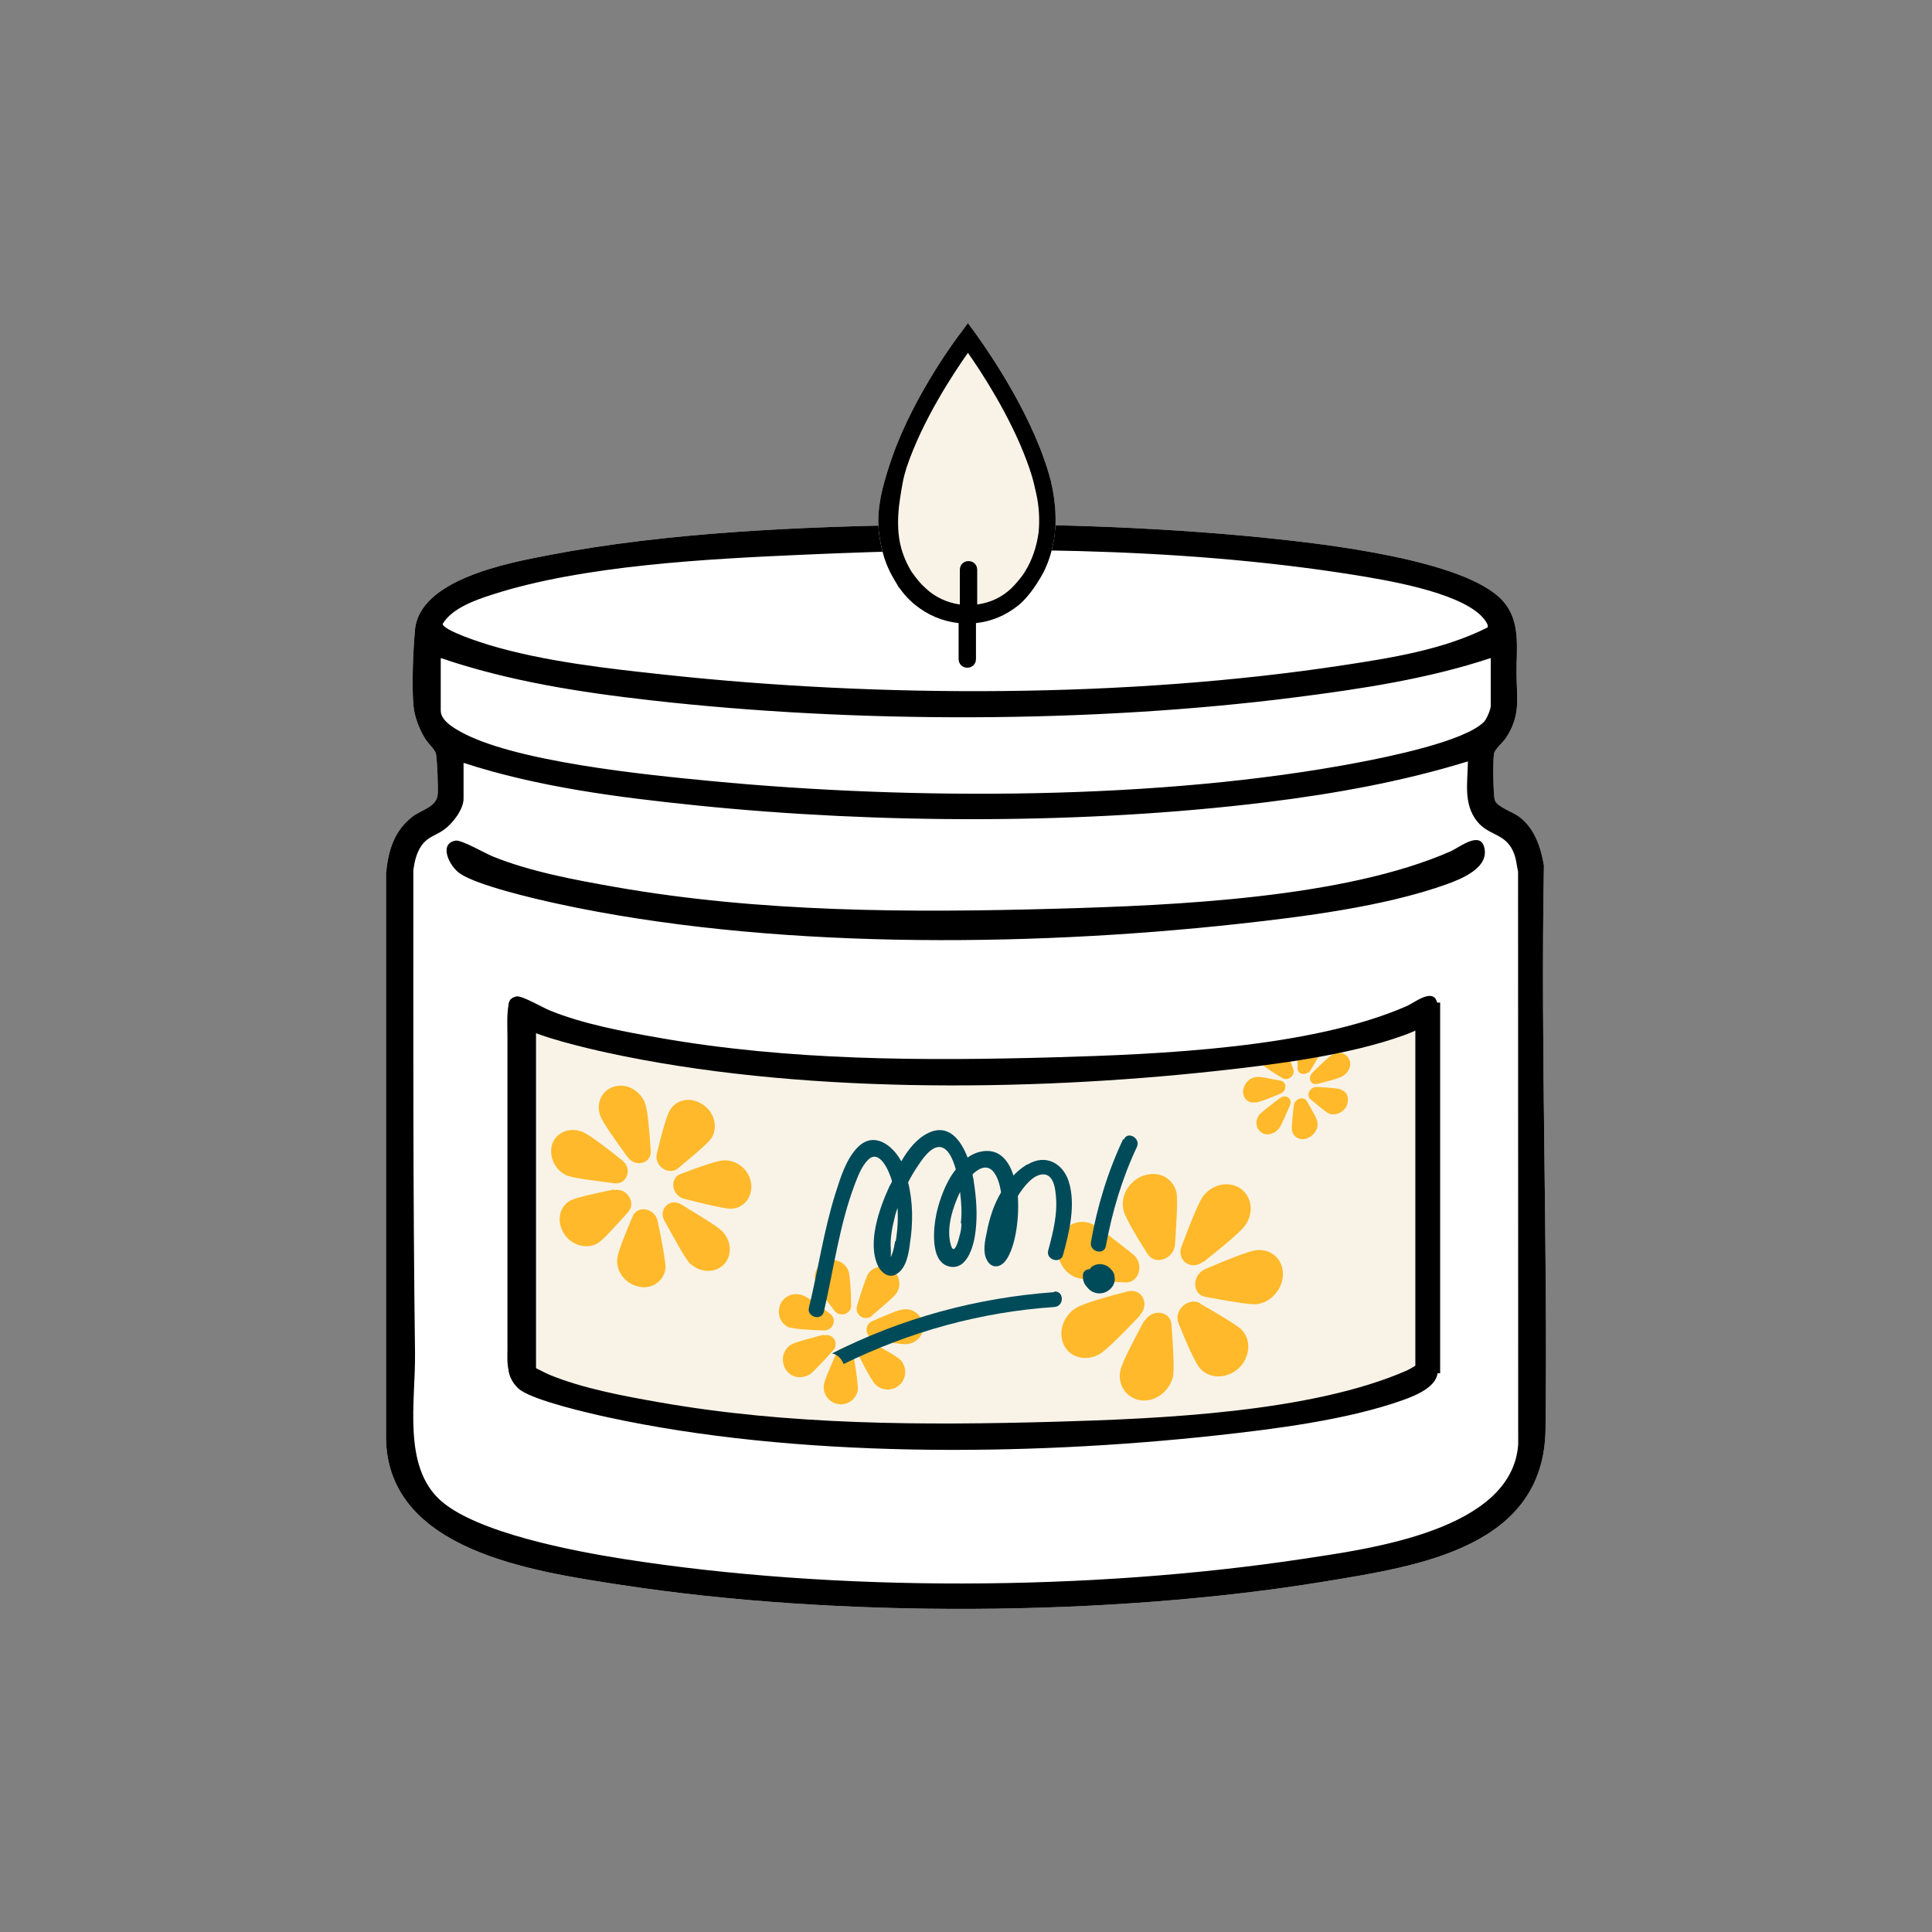 <svg viewBox="0 0 311.7 311.7" version="1.1" xmlns="http://www.w3.org/2000/svg" id="Layer_1">
  
  <rect x="0" y="0" width="311.7" height="311.7" fill="#808080" stroke="none"/>
  
  <path fill="#fff" d="M249.348,230.585c-.24,19.07-20.41,22.06-35.51,24.55-34.78,5.73-79.06,5.92-113.88.53-13.92-2.15-37.42-5.47-37.68-23.61v-91.21c.38-3.61,1.26-6.71,4.2-9.04,1.41-1.12,3.86-1.58,4.12-3.48.13-.94-.07-5.93-.28-6.78-.15-.59-1.34-1.71-1.76-2.41-.91-1.5-1.69-3.49-1.85-5.25-.3-3.25-.06-8.93.24-12.25.73-8.14,14.95-10.8,21.52-12.06,19.24-3.71,40.7-4.61,60.31-4.91,18.24-.28,37.42.28,55.57,2.13,8.94.92,32.19,3.49,38.13,10.17,2.95,3.33,2.15,7.64,2.19,11.78.04,3.97.7,6.67-1.7,10.3-.5.76-1.76,1.78-1.92,2.49-.2.91-.16,6.88.14,7.61.43,1.08,2.91,1.85,3.96,2.66,2.44,1.86,3.45,4.89,3.94,7.83-.55,30.29.63,60.69.26,90.95Z"></path>
  <path fill="#f9f3e7" d="M230.72,163.298c-.564.594-1.319,1.03-2.29,1.196-1.385.237-2.772.462-4.159.677-4.16.981-8.205,2.974-12.388,3.795-5.373,1.054-10.834,1.766-16.278,2.338-11.96,1.257-23.995,1.57-35.986,2.404-1.853.129-3.151-.576-3.923-1.665-6.565.208-13.34-.381-19.739-.467-10.077-.135-19.639-1.187-29.479-3.411-.339-.077-.647-.18-.935-.299-6.101-.477-12.596-.63-18.188-3.17-1.475-.67-2.255-1.717-2.505-2.867h-1.12c.029,18.183-.577,36.371-1.294,54.543.9.946,1.46,2.254,1.572,3.583.004.044.005.088.009.132,1.483.842,2.265,2.439,2.35,4.083,6.094,2.169,18.488,4.649,20.652,5.082.846.169,1.526.492,2.061.916h93.195c.63-.408,1.373-.699,2.238-.812,8.575-1.117,17.011-3.145,25.276-5.668.234-10.942,1.016-21.867,1.066-32.815.005-1.094.302-1.998.784-2.72-.343-8.284-.678-16.568-.918-24.855Z"></path>
  <g>
    <path fill="#ffb92a" d="M203.842,171.862c.3.4,1.8,1.3,3.1,2.1.9.5,2.1-.5,1.7-1.5-.4-1.2-.9-2.4-1.2-3.1-.3,0-.6.2-1,.3-1,.3-2,.6-3,.8,0,.5,0,1,.4,1.4h0Z"></path>
    <path fill="#ffb92a" d="M202.542,177.862c.6,0,2.3-.7,4-1.4,1.1-.4,1.1-1.9.1-2.1-1.6-.3-3.3-.7-3.9-.6-1.2.1-2.1,1.1-2.2,2.3,0,1.1.8,2,2,1.8h0Z"></path>
    <path fill="#ffb92a" d="M206.642,177.062c-1.5,1.1-3,2.3-3.4,2.7-.8,1-.7,2.2.2,2.9s2.2.3,2.9-.6c.4-.5,1.1-2.2,1.8-3.8.4-1-.7-1.8-1.6-1.1h0l.1-.1Z"></path>
    <path fill="#ffb92a" d="M210.842,183.662c1.1-.4,1.9-1.5,1.7-2.6,0-.5-.9-2-1.7-3.4-.5-.9-2-.4-2.1.7-.2,1.7-.4,3.5-.3,4,.2,1.1,1.3,1.7,2.4,1.3h0Z"></path>
    <path fill="#ffb92a" d="M216.342,175.762c-.5-.2-2.3-.3-3.9-.4-1.1,0-1.8,1.3-1,2,1.2,1,2.5,2.1,3,2.3,1,.4,2.3-.2,2.8-1.2.5-1.1.2-2.3-.8-2.6h0l-.1-.1Z"></path>
    <path fill="#ffb92a" d="M212.542,174.862c1.7-.4,3.5-.9,4-1.2,1.1-.6,1.6-1.9,1.1-2.8-.5-1-1.7-1.3-2.7-.7-.5.3-1.9,1.6-3.2,2.9-.8.8-.3,2.1.8,1.8h0Z"></path>
    <path fill="#ffb92a" d="M209.342,172.362c0,1.1,1.5,1.2,2.1.3.9-1.5,1.9-3.2,2-3.7.2-.5,0-1.1-.2-1.5-1.2.5-2.5.9-3.9,1.4v3.6h0v-.1Z"></path>
  </g>
  <g>
    <path fill="#ffb92a" d="M109.479,188.409c2.3-1.9,4.8-4,5.3-4.8,1.1-1.7.5-4.2-1.4-5.4-1.9-1.3-4.2-.9-5.3.9-.5.8-1.4,4-2.1,7-.5,2,1.9,3.6,3.4,2.4l.1-.1Z"></path>
    <path fill="#ffb92a" d="M101.279,186.709c1.3,1.7,3.9,1,3.7-1.1-.2-3.2-.5-6.6-.9-7.6-.8-2.1-3-3.3-5-2.7s-3,2.7-2.2,4.8c.4,1,2.4,3.9,4.4,6.6h0Z"></path>
    <path fill="#ffb92a" d="M91.679,189.709c1,.4,4.4.8,7.5,1.2,2,.2,2.9-2.4,1.2-3.7-2.6-2.1-5.4-4.2-6.4-4.6-2-.8-4.2,0-4.9,2-.6,2,.5,4.3,2.5,5.1h.1Z"></path>
    <path fill="#ffb92a" d="M99.079,191.909c-3,.6-6.2,1.3-7.1,1.8-1.8,1-2.2,3.4-1,5.3s3.6,2.6,5.4,1.6c.9-.5,3-2.9,5-5.1,1.3-1.5-.3-3.9-2.2-3.5h0l-.1-.1Z"></path>
    <path fill="#ffb92a" d="M107.379,204.509c0-1-.6-4.4-1.3-7.6-.5-2-3.2-2.5-4-.7-1.2,2.8-2.4,5.8-2.5,6.9-.2,2.1,1.4,4.1,3.6,4.5,2.1.4,4-1,4.2-3.1h0Z"></path>
    <path fill="#ffb92a" d="M116.479,198.609c-.8-.8-3.8-2.6-6.6-4.3-1.8-1.1-3.7.8-2.7,2.6,1.6,2.9,3.3,6,4,6.8,1.6,1.6,4,1.8,5.5.4s1.4-3.9-.2-5.5h0Z"></path>
    <path fill="#ffb92a" d="M110.379,193.409c3.1.8,6.5,1.6,7.5,1.6,2.1,0,3.6-1.9,3.3-4.1s-2.3-3.8-4.4-3.7c-1,0-4.1,1.1-7,2.2-1.8.7-1.4,3.5.6,4h0Z"></path>
  </g>
  <g>
    <path fill="#ffb92a" d="M184.532,189.648c-2.317.799-3.835,3.275-3.275,5.592.24,1.118,2.077,4.234,3.914,7.11,1.198,1.837,4.154.799,4.394-1.518.24-3.595.479-7.35.24-8.468-.559-2.317-2.876-3.515-5.193-2.716h-.08Z"></path>
    <path fill="#ffb92a" d="M170.803,200.198c-.661,2.36.511,5.017,2.735,5.875,1.056.439,4.664.701,8.074.827,2.193.06,3.021-2.961,1.252-4.477-2.82-2.243-5.771-4.576-6.827-5.015-2.223-.858-4.527.365-5.188,2.725h0l-.045.066Z"></path>
    <path fill="#ffb92a" d="M183.893,212.176c1.678-1.757.32-4.394-1.917-3.835-3.515.879-7.27,1.997-8.308,2.636-2.157,1.278-3.036,3.994-1.997,6.071s3.675,2.636,5.832,1.358c1.039-.639,3.835-3.435,6.471-6.231h-.08Z"></path>
    <path fill="#ffb92a" d="M184.612,213.055c-1.757,3.275-3.595,6.79-3.835,7.989-.559,2.397.959,4.554,3.275,4.873s4.633-1.438,5.193-3.835c.24-1.198,0-4.953-.24-8.388-.16-2.237-3.195-2.636-4.394-.479h0v-.16Z"></path>
    <path fill="#ffb92a" d="M193.639,210.259c-1.917-1.039-4.314,1.118-3.515,3.195,1.278,3.195,2.716,6.471,3.515,7.35,1.518,1.678,4.234,1.678,6.151,0,1.837-1.678,2.157-4.474.639-6.151-.719-.799-3.835-2.636-6.79-4.314h0v-.08Z"></path>
    <path fill="#ffb92a" d="M202.587,201.711c-1.198.16-4.793,1.598-8.148,3.036-2.157.959-2.157,4.074,0,4.474,3.355.639,7.03,1.278,8.228,1.198,2.397-.24,4.314-2.476,4.314-4.873s-1.917-4.154-4.394-3.835h0Z"></path>
    <path fill="#ffb92a" d="M194.119,203.628c2.956-2.317,5.991-4.873,6.71-5.832,1.518-2.077,1.198-4.713-.719-6.071-1.917-1.278-4.633-.639-6.071,1.358-.719,1.039-2.157,4.633-3.435,8.069-.799,2.237,1.598,3.914,3.515,2.397h0v.08Z"></path>
  </g>
  <path fill="#ffb92a" d="M130.842,229.362c-.3-.2-.6-.3-.8-.3-.6.3-1.1.6-1.7.9-1.4.7-.2,2.9,1.2,2.1.8-.4,1.6-.8,2.4-1.2-.2-.6-.6-1.1-1.1-1.4h0v-.1Z"></path>
  <path d="M249.088,139.635c-.49-2.94-1.5-5.97-3.94-7.83-1.05-.81-3.53-1.58-3.96-2.66-.3-.73-.34-6.7-.14-7.61.16-.71,1.42-1.73,1.92-2.49,2.4-3.63,1.74-6.33,1.7-10.3-.04-4.14.76-8.45-2.19-11.78-5.94-6.68-29.19-9.25-38.13-10.17-18.15-1.85-37.33-2.41-55.57-2.13-19.61.3-41.07,1.2-60.31,4.91-6.57,1.26-20.79,3.92-21.52,12.06-.3,3.32-.54,9-.24,12.25.16,1.76.94,3.75,1.85,5.25.42.7,1.61,1.82,1.76,2.41.21.85.41,5.84.28,6.78-.26,1.9-2.71,2.36-4.12,3.48-2.94,2.33-3.82,5.43-4.2,9.04v91.21c.26,18.14,23.76,21.46,37.68,23.61,34.82,5.39,79.1,5.2,113.88-.53,15.1-2.49,35.27-5.48,35.51-24.55.37-30.26-.81-60.66-.26-90.95ZM79.398,95.935c14.64-4.73,34.74-5.76,50.18-6.44,29.03-1.3,59.97-1.35,88.71,3.23,5.45.87,16.67,2.73,20.63,6.58.35.34,1.35,1.45,1.07,1.93-7.09,3.59-15.57,4.92-23.42,6.11-34.67,5.27-74.45,5.27-109.29,1.51-9.17-.98-19.52-2.14-28.32-4.78-1.15-.34-7.46-2.36-7.54-3.42,1.54-2.55,5.24-3.83,7.98-4.72ZM71.108,106.165c10.93,3.73,22.51,5.54,33.99,6.83,32.98,3.73,70.95,3.7,103.88-.49,10.62-1.36,21.37-2.97,31.53-6.34v7.72c0,.58-.65,2.12-1.1,2.58-3.12,3.16-15.57,5.66-20.18,6.54-31.98,6.11-71.93,6.11-104.36,3.02-10.34-.99-32.49-3.13-41.04-8.24-1.1-.65-2.72-1.71-2.72-3.16v-8.46ZM210.198,251.505c-34.37,5.19-75.4,5.4-109.75-.01-7.8-1.23-23.48-4.18-29.34-9.39-6.21-5.53-4.05-16.06-4.15-23.79-.34-25.95-.27-51.98-.27-77.96.18-1.33.51-2.76,1.28-3.87,1.03-1.52,2.37-1.67,3.71-2.66,1.37-1,3.11-3.24,3.11-4.98v-5.77c12.01,3.92,25.06,5.58,37.63,6.87,29.34,3,62.64,3.08,91.9-.52,10.97-1.36,21.96-3.33,32.51-6.59-.04,3.35-.77,6.85,1.48,9.68,1.98,2.48,4.83,1.81,6.06,5.46.28.84.35,1.78.55,2.64l.02,92.43c-.98,13.86-23.94,16.83-34.74,18.46Z"></path>
  <path d="M73.5,135.621c.929-.165,4.706,2.023,5.951,2.532,6.038,2.469,13.365,3.819,19.808,4.952,23.394,4.112,47.557,4.164,71.251,3.499,18.87-.529,46.322-1.686,63.546-9.263,1.268-.558,4.607-3.248,5.361-.791,1.05,3.421-3.682,5.277-6.13,6.15-9.969,3.557-23.022,5.209-33.596,6.364-34.483,3.767-75.991,4.1-109.951-3.306-3.616-.789-12.724-2.918-15.524-4.823-1.736-1.181-3.497-4.822-.717-5.314Z"></path>
  <path d="M83.368,219.553c.831-.147,4.21,1.81,5.324,2.265,5.402,2.209,11.957,3.417,17.722,4.43,20.93,3.679,42.547,3.725,63.746,3.131,16.883-.473,41.443-1.509,56.853-8.287,1.134-.499,4.122-2.906,4.797-.707.94,3.061-3.294,4.721-5.485,5.503-8.919,3.182-20.597,4.66-30.057,5.693-30.851,3.37-67.987,3.668-98.37-2.958-3.235-.706-11.384-2.61-13.889-4.315-1.553-1.057-3.128-4.314-.642-4.754Z"></path>
  <path d="M83.368,160.753c.831-.147,4.21,1.81,5.324,2.265,5.402,2.209,11.957,3.417,17.722,4.43,20.93,3.679,42.547,3.725,63.746,3.131,16.883-.473,41.443-1.509,56.853-8.287,1.134-.499,4.122-2.906,4.797-.707.94,3.061-3.294,4.721-5.485,5.503-8.919,3.182-20.597,4.66-30.057,5.693-30.851,3.37-67.987,3.668-98.37-2.958-3.235-.706-11.384-2.61-13.889-4.315-1.553-1.057-3.128-4.314-.642-4.754Z"></path>
  <path d="M82.382,161.252c-.038.037-.261.503-.277.576-.382,1.794-.236,3.7-.236,5.52v50.152c0,1.274-.101,2.528.24,3.773.113.412.459.326.811.316.301-.008.602-.035.903-.035h1.047s0-59.802,0-59.802h-1.054c-.286,0-.571,0-.857,0-.224,0-.413-.659-.576-.5Z"></path>
  <line stroke-width="4" stroke-miterlimit="10" stroke="#000" fill="none" y2="221.555" x2="230.347" y1="161.753" x1="230.347"></line>
  <line stroke-width="4" stroke-miterlimit="10" stroke="#000" fill="none" y2="221.555" x2="84.477" y1="162.027" x1="84.477"></line>
  <g>
    <path fill="#ffb92a" d="M133.316,203.451c-1.5.5-2.2,2.1-1.7,3.5.2.7,1.6,2.7,3,4.5.9,1.2,2.8.5,2.7-.9,0-2.3-.2-4.7-.4-5.4-.5-1.5-2.1-2.2-3.5-1.7h-.1Z"></path>
    <path fill="#ffb92a" d="M127.516,214.151c.7.3,3.1.4,5.4.5,1.5,0,2.2-1.8,1-2.7-1.8-1.4-3.8-2.8-4.5-3-1.5-.5-3.1.2-3.6,1.7s.2,3.1,1.7,3.6h0v-.1Z"></path>
    <path fill="#ffb92a" d="M132.816,215.351c-2.2.6-4.6,1.2-5.2,1.6-1.3.8-1.7,2.5-.9,3.9s2.5,1.7,3.9.9c.6-.4,2.3-2.2,3.8-3.9,1-1.1,0-2.8-1.5-2.4l-.1-.1Z"></path>
    <path fill="#ffb92a" d="M134.916,218.351c-.9,2.1-1.9,4.3-2,5.1-.2,1.5.9,2.9,2.4,3.1,1.5.2,2.9-.9,3.1-2.4,0-.8-.3-3.1-.7-5.4-.3-1.5-2.3-1.7-2.9-.3h0l.1-.1Z"></path>
    <path fill="#ffb92a" d="M140.516,216.651c-1.3-.7-2.7.7-2,2,1,2,2.2,4.2,2.7,4.7,1.1,1.1,2.9,1.1,4,0s1.1-2.9,0-4c-.5-.5-2.6-1.7-4.7-2.8h0v.1Z"></path>
    <path fill="#ffb92a" d="M145.816,211.251c-.8,0-3,1-5.1,1.9-1.4.6-1.1,2.6.3,2.9,2.2.5,4.6.9,5.4.8,1.5-.2,2.7-1.5,2.5-3.1-.2-1.5-1.5-2.7-3.1-2.5h0Z"></path>
    <path fill="#ffb92a" d="M140.591,212.313c1.736-1.485,3.607-3.015,4.05-3.688.843-1.257.476-2.999-.78-3.842-1.257-.843-2.999-.476-3.842.78-.354.717-1.103,2.913-1.762,5.152-.395,1.478,1.31,2.542,2.468,1.552h0l-.134.045Z"></path>
  </g>
  <path fill="#f9f3e7" d="M170.298,83.525v.81c0,.15,0,.3-.01.45-.02.46-.12.92-.12,1.39,0,.02-.01.04-.01.05-.3,2.3-.9,4.3-1.8,6.1-1.49,2.76-2.91,4.3-3.66,4.99-.07.07-.13.12-.19.17-.02.01-.03.03-.05.04h-16.88c-.06-.04-.12-.09-.18-.14-.17-.15-.34-.31-.51-.47-.64-.6-1.21-1.26-1.72-1.98-.21-.21-.37-.54-.52-.8-.51-.84-1-1.68-1.39-2.58-.73-1.67-1.14-3.44-1.4-5.23-.05-.33-.08-.67-.11-1-.02-.24-.03-.49-.04-.73,0-.16-.01-.32-.01-.48,0-1.72.25-3.44.65-5.11.45-1.82,1.02-3.62,1.64-5.39,3.58-10.12,10.62-19.45,11.07-19.99l1.1-1.5,1.1,1.5c.37.55,7.58,10.2,11.18,20.41.35.96.65,1.93.92,2.89,0,.12.08.28.11.4.04.15.08.3.12.45,0,.22.09.44.13.65.05.25.1.49.15.74.15.83.26,1.68.34,2.53.05.61.09,1.22.09,1.83Z"></path>
  <path d="M170.208,81.695c-.08-.85-.19-1.7-.34-2.53-.05-.25-.1-.49-.15-.74-.04-.21-.13-.43-.13-.65-.04-.15-.08-.3-.12-.45-.03-.12-.11-.28-.11-.4-.27-.96-.57-1.93-.92-2.89-3.6-10.21-10.81-19.86-11.18-20.41l-1.1-1.5-1.1,1.5c-.45.54-7.49,9.87-11.07,19.99-.62,1.77-1.19,3.57-1.64,5.39-.4,1.67-.65,3.39-.65,5.11,0,.16.01.32.01.48.01.24.02.49.04.73.03.33.06.67.11,1,.26,1.79.67,3.56,1.4,5.23.39.9.88,1.74,1.39,2.58.15.26.31.59.52.8.51.72,1.08,1.38,1.72,1.98.17.16.34.32.51.47.06.05.12.1.18.14,2.01,1.67,4.45,2.72,7.08,3v5.8c0,.8.6,1.4,1.4,1.4s1.4-.6,1.4-1.4v-5.8c2.51-.27,4.78-1.23,6.72-2.77.09-.08.19-.15.28-.23.02-.01.03-.03.05-.04.06-.05.12-.1.19-.17.75-.69,2.17-2.23,3.66-4.99.9-1.8,1.5-3.8,1.8-6.1,0-.01.01-.03.01-.05,0-.47.1-.93.12-1.39.01-.15.01-.3.01-.45v-.81c0-.61-.04-1.22-.09-1.83ZM167.558,85.925c-.3,2.2-1,4.4-2.2,6.3-.29.49-.64.96-1.02,1.4-.37.46-.77.89-1.18,1.3-1.5,1.4-3.3,2.3-5.5,2.6v-5.6c0-.8-.6-1.4-1.4-1.4s-1.4.6-1.4,1.4v5.6c-2.1-.3-4-1.2-5.5-2.6-.85-.75-1.52-1.6-2.18-2.53-.04-.05-.08-.11-.12-.17-1.1-1.8-1.9-3.9-2.1-6.3-.15-1.87-.03-3.72.26-5.56.13-.84.26-1.67.42-2.5.15-.84.38-1.64.63-2.45,2.57-7.67,7.62-15.27,9.89-18.49,2.17,3.07,6.78,10.13,9.49,17.43.3.79.57,1.58.81,2.37.3,1,.5,1.9.7,2.8.5,2.2.6,4.4.4,6.4Z"></path>
  <g>
    <path fill="#004b5a" d="M165.711,187.865c-.8.5-1.6,1.1-2.2,1.8-.9-2.9-2.8-4.7-5.9-3.7-.5.2-1,.4-1.5.8-1.1-2.9-3.1-5.5-6.3-4-1.9.9-3.3,2.7-4.4,4.6-1.4-2.6-4.4-4.9-7-2.3-1.9,1.9-2.8,4.9-3.6,7.4-1.9,6-2.8,12.3-4.3,18.5-.4,1.5,2,2.2,2.4.7,1.6-6.9,2.5-14,5-20.6.5-1.3,1.1-2.9,2.1-3.9,1.8-1.9,3.4,1.6,3.9,3.4-.1.3-.2.5-.4.8-1.6,3.5-3.7,9.2-1.8,13,.6,1.1,1.8,1.9,2.9,1.2,1.6-.9,2-3.3,2.2-5,.5-3.2.5-6.6-.3-9.8.5-1,1.1-2,1.8-3,.6-.9,2-2.9,3.4-2.7,1.3.2,2,1.9,2.5,3.6-1.6,2-2.6,4.8-3.1,7-.5,2.3-1.2,8.1,2.2,8.7,2.9.5,3.9-3.8,4.1-5.9.3-2.6.1-5.2-.3-7.8,0-.4-.2-.8-.2-1.2.4-.4.9-.8,1.5-1,1.5-.5,2.3,1,2.7,2.2.2.6.3,1.2.4,1.7-1.2,2-1.9,4.3-2.3,6.4-.3,1.4-.7,3.2,0,4.5.6,1.2,1.8,1.4,2.8.4,1.6-1.7,2.5-6.5,2.2-10.7.8-1.3,2.4-3.5,4.1-3.5,1.5,0,1.9,1.9,2,3.1.4,3.1-.4,6.2-1.2,9.2-.4,1.5,2,2.2,2.4.7,1-3.7,2.1-8.1.9-11.9-1-3-3.8-4.4-6.6-2.7h-.1ZM144.411,200.265c-.1.6-.2,1.2-.4,1.8-.5,1.4-.2.5-.3-.7-.1-1.6.2-3.2.6-4.8.1-.6.3-1.1.5-1.7.1,1.8,0,3.6-.3,5.4h-.1ZM155.111,197.365c0,.7-.1,1.4-.3,2-.2.9-.9,3.3-1.4,1.5-.8-2.7.3-6.1,1.5-8.6v.2c.2,1.6.3,3.3.1,4.9h.1Z"></path>
    <path fill="#004b5a" d="M170.111,208.465c-12.5.9-24.7,4.2-35.9,9.9.3,0,.6.2.8.3.5.3.9.9,1.1,1.4,10.6-5.2,22.1-8.4,34-9.2,1.6-.1,1.6-2.6,0-2.5h0v.1Z"></path>
    <path fill="#004b5a" d="M181.211,183.765c-2.5,5.3-4.2,10.9-5.2,16.6-.3,1.6,2.1,2.2,2.4.7,1-5.5,2.6-10.9,5-16,.7-1.4-1.5-2.7-2.1-1.2h0l-.1-.1Z"></path>
    <path fill="#004b5a" d="M179.311,204.865c-.6-.8-1.8-1.2-2.8-.7-.3.1-.5.3-.7.6-.6,0-1.2.4-1.1,1.2,0,.6.2,1.2.6,1.6.5.7,1.2,1.1,2.1,1.1,1.4,0,2.7-1.3,2.4-2.7,0-.4-.2-.8-.5-1.1h0Z"></path>
  </g>
</svg>